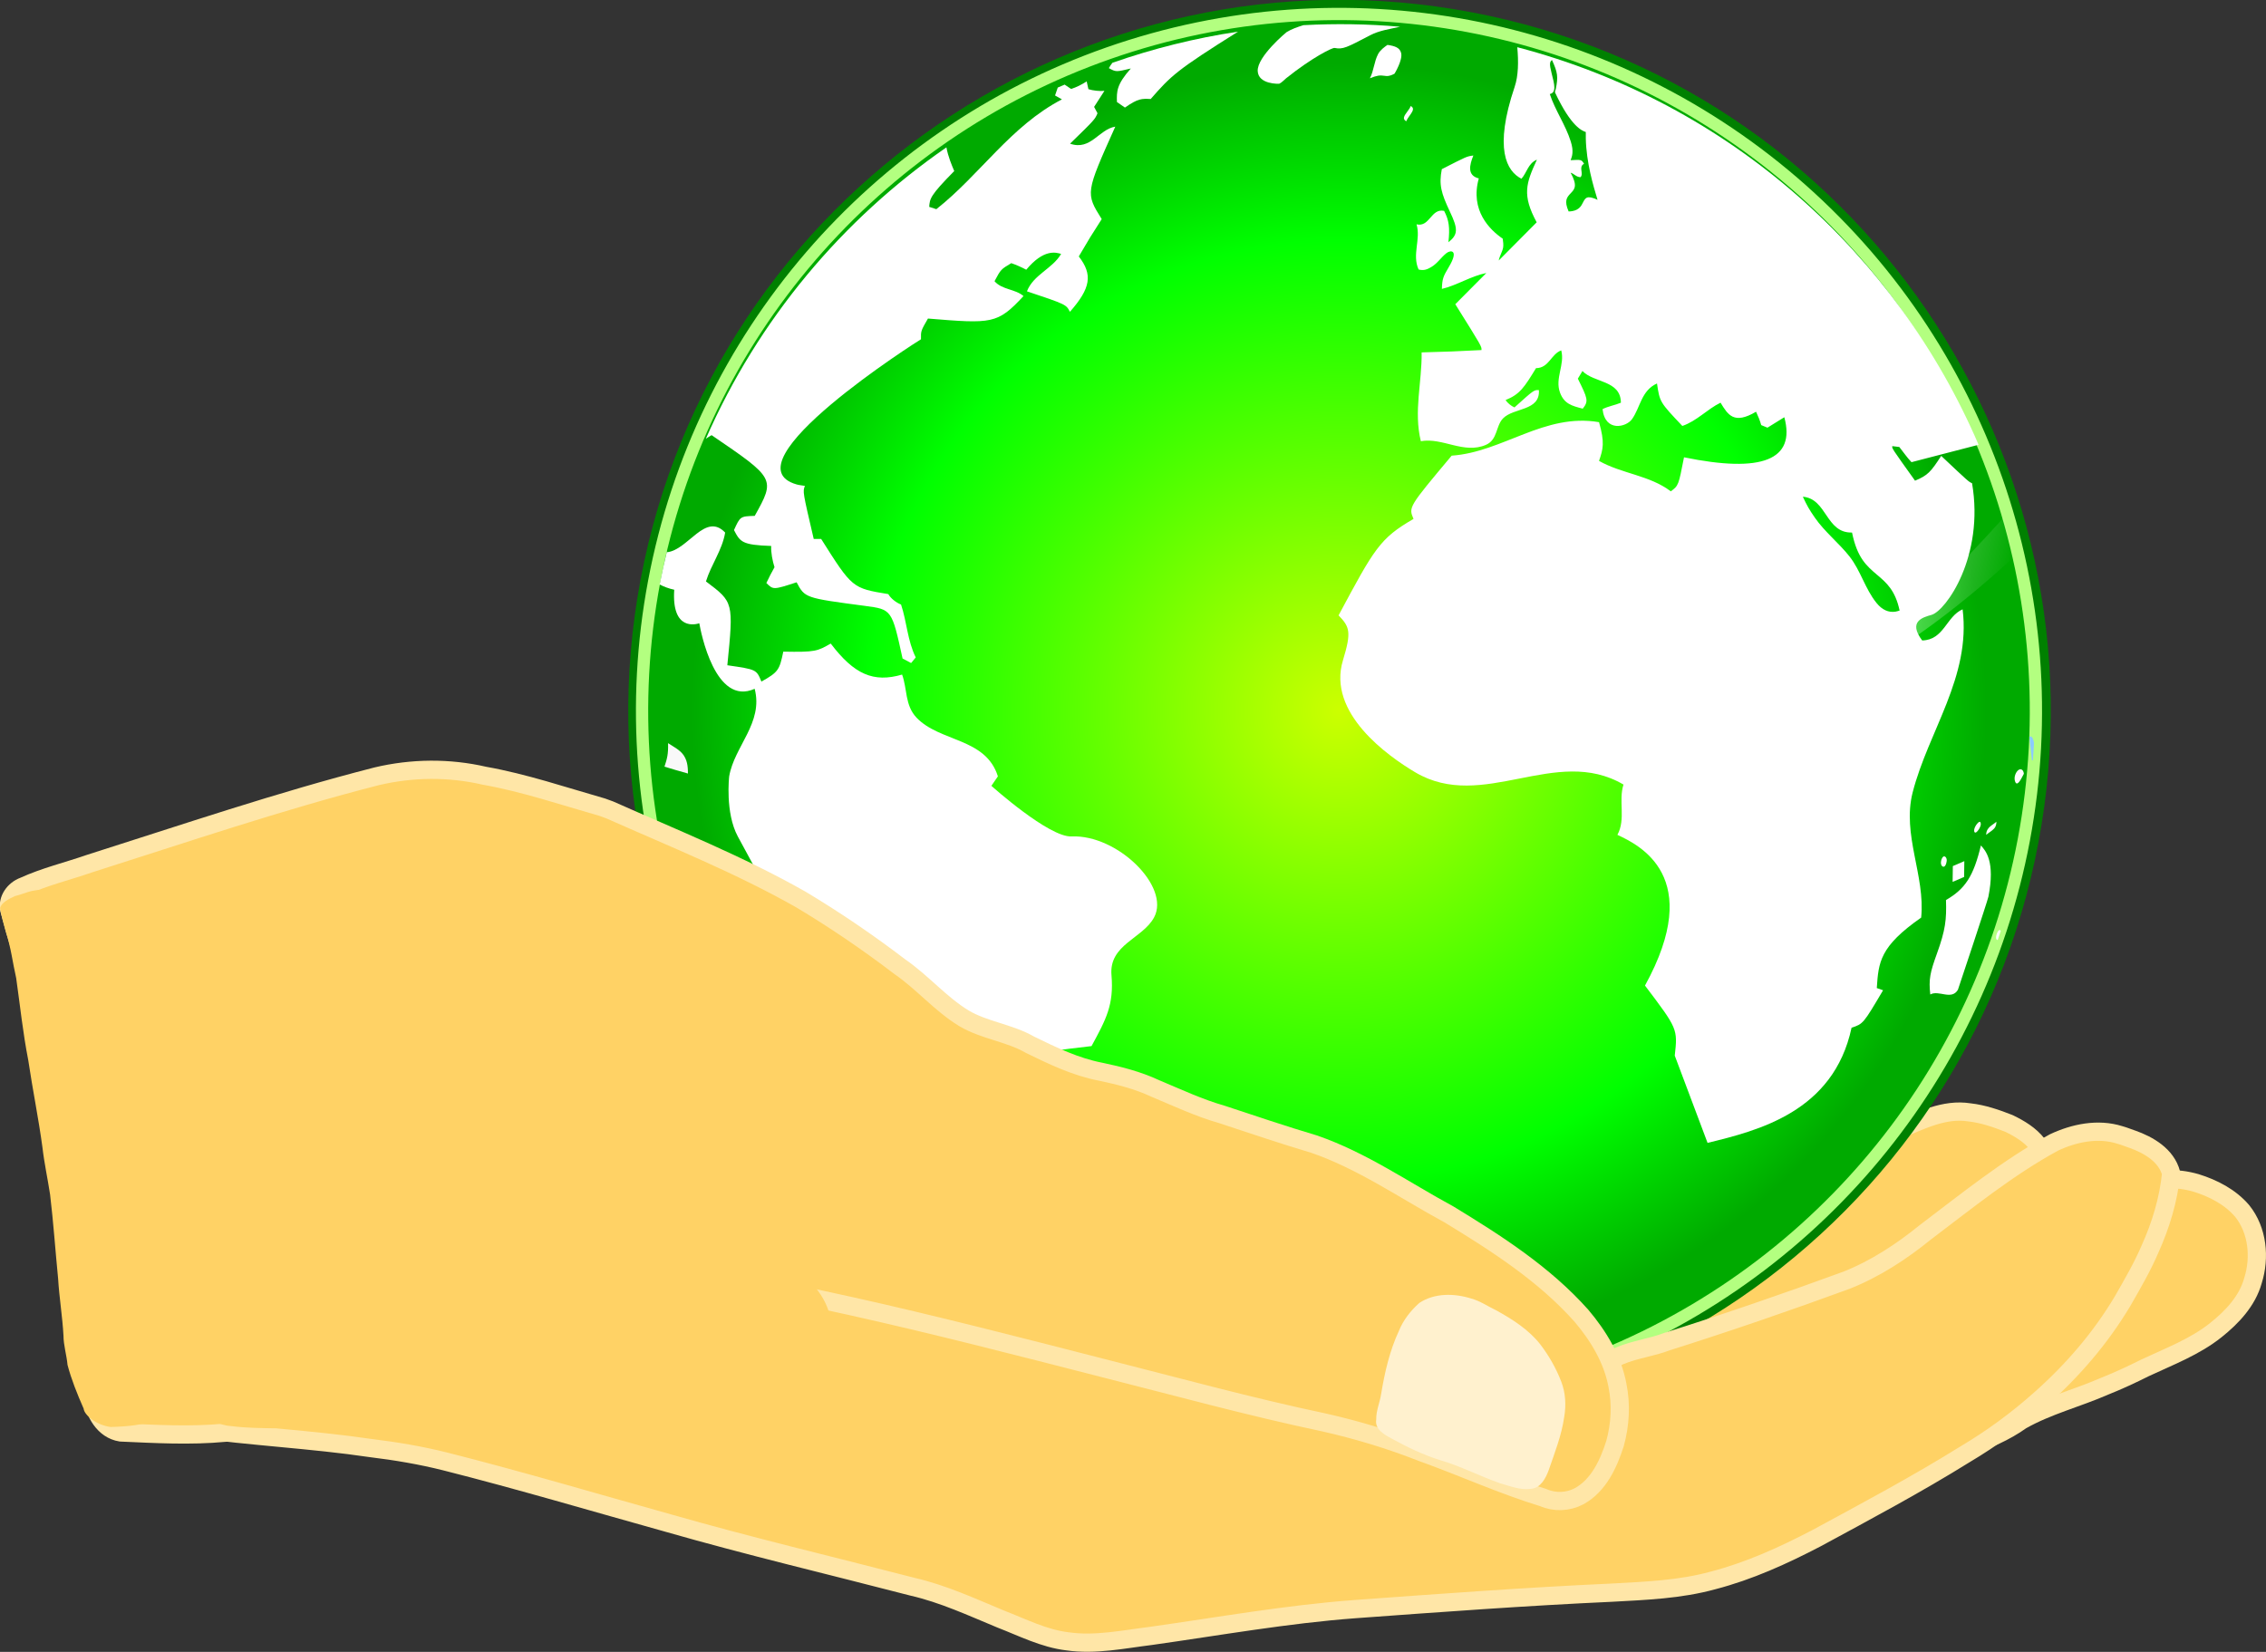 <svg version="1.0" viewBox="0 0 508 370.4" xmlns="http://www.w3.org/2000/svg">
 <rect x="0" y="0" width="508" height="370.4" fill="#333333" stroke="none"/>
 <defs>
  <radialGradient id="c" cx="58" cy="58" r="56.84" gradientUnits="userSpaceOnUse">
   <stop stop-color="#cf0" offset="0"/>
   <stop stop-color="#0f0" offset=".675"/>
   <stop stop-color="#0a0" offset=".929"/>
  </radialGradient>
  <radialGradient id="b" cx="41.03" cy="76.42" r="57.33" gradientTransform="matrix(2.069 .4 -.4 2.069 189.4 579.2)" gradientUnits="userSpaceOnUse">
   <stop stop-color="#fff" offset=".248"/>
   <stop stop-color="#C7ECFF" offset=".521"/>
   <stop stop-color="#7AC3FF" offset=".751"/>
   <stop stop-color="#63B8FF" offset=".858"/>
   <stop stop-color="#8ACAFF" offset=".953"/>
  </radialGradient>
  <radialGradient id="a" cx="41.1" cy="76.45" r="57.25" gradientTransform="matrix(2.069 .4 -.4 2.069 189.4 579.2)" gradientUnits="userSpaceOnUse">
   <stop stop-color="#fff" offset=".248"/>
   <stop stop-color="#C7ECFF" offset=".521"/>
   <stop stop-color="#7AC3FF" offset=".751"/>
   <stop stop-color="#63B8FF" offset=".858"/>
   <stop stop-color="#8ACAFF" offset=".953"/>
  </radialGradient>
  <linearGradient id="d" x1="90.73" x2="109.8" y1="42.28" y2="42.28" gradientTransform="matrix(2.173 .41 -.41 2.173 157.4 642.6)" gradientUnits="userSpaceOnUse">
   <stop stop-color="#fff" offset="0"/>
   <stop stop-color="#fff" stop-opacity="0" offset="1"/>
  </linearGradient>
 </defs>
 <g transform="translate(.01 170.4)">
  <path d="m450.4 81.53c2.38 1.156 4.704 2.55 6.358 4.67 1.961 2.46 3.378 5.77 2.391 8.932-1.315 3.083-4.194 5.702-7.639 5.974-3.219 0.623-6.596 0.85-9.555 2.403-2.8 1.247-5.236 3.128-7.945 4.534-6.279 4.115-13.32 6.801-20.27 9.521-8.398 3.355-16.84 6.608-25.51 9.204-8.421 2.607-16.76 5.622-25.49 7.016-6.2 0.646-13.02-1.02-17.41-5.656-1.734-2.788-0.261-6.438 2.165-8.297 3.321-2.732 7.718-3.378 11.67-4.749 11.42-3.548 22.93-6.926 34.07-11.3 5.928-3.196 11.59-6.869 17.22-10.59 4.84-3.684 9.339-8.116 15.15-10.25 5.032-2.086 10.29-4.806 15.9-3.911 3.072 0.34 6.03 1.372 8.886 2.494z" fill="#ffd265" fill-rule="evenodd" stroke="#ffe6a7" stroke-linejoin="round" stroke-width="4.09"/>
  <path d="m382.8 85.9c5.44 2.573 9.033 8.898 7.832 14.89-0.397 3.684-2.89 7.028-6.381 8.297-8.5 4.523-18.03 6.348-27.19 9.045-3.31 0.941-6.812 1.122-10.21 0.51-6.109-0.646-12.21-1.394-18.32-2.052-3.763-0.725-7.9-2.426-9.453-6.234-1.099-2.494-0.249-5.679 1.983-7.277 3.196-3.117 7.752-3.967 11.72-5.724 5.61-2.222 11.33-4.115 17.09-5.906 3.854-1.406 7.548-3.219 11.04-5.35 4.398-2.165 9.453-2.097 14.24-1.893 2.607 0.215 5.225 0.646 7.65 1.689z" fill="#ffd265" fill-rule="evenodd" stroke="#ffe6a7" stroke-linejoin="round" stroke-width="4.09"/>
  <g transform="matrix(1.243 0 0 1.243 -22.58 -996)">
   <path d="m133.7 768.7c-13.1 69.5 32.79 136.7 102.3 149.8 69.5 13.1 136.7-32.78 149.8-102.3 13.11-69.5-32.78-136.7-102.3-149.8s-136.7 32.78-149.8 102.3z" fill="#008000"/>
   <circle transform="matrix(2.173 .41 -.41 2.173 157.4 642.6)" cx="58" cy="58" r="56.84" fill="url(#c)" stroke="#b3ff80"/>
   <g fill="#fff">
    <path d="m250.2 670c-0.05 0.024-5.304 4.392-5.208 7 0.106 2.468 3.843 2.318 3.882 2.305 0.453-0.185 0.881-0.7 1.259-0.996 4.731-3.778 8.338-5.537 8.724-5.462 1.513 0.294 2.157-0.054 6.415-2.286 1.672-0.873 3.571-1.12 5.408-1.539-5.861-0.511-11.68-0.589-17.44-0.282-1.054 0.328-2.106 0.681-3.044 1.26z"/>
    <path d="m268.4 672.3c-0.453 0.313-1.296 0.894-1.694 1.656-0.723 1.376-0.757 2.976-1.475 4.36 1.294-0.512 1.784-0.571 2.627-0.443 0.394 0.058 0.809 0.123 1.607-0.278 0.058-0.037 0.163-0.064 0.211-0.116 0.019-0.017 1.493-2.451 1.189-3.705-0.228-0.961-1.083-1.273-2.465-1.475z"/>
    <path d="m219.6 682.6c0.436 0.303 1.013 0.704 1.449 1.004 2.371-1.655 3.029-1.625 4.646-1.544 3.707-4.239 4.655-5.187 15.75-12.15-7.77 1.164-15.34 3.06-22.66 5.619-0.225 0.295-0.442 0.614-0.64 0.96 1.298 0.708 1.298 0.708 3.966 0.066-2.589 2.908-2.56 4.151-2.506 6.045z"/>
    <path d="m272 684.3c-0.287 0.392-0.514 0.698-0.602 0.985-0.14 0.469 0.203 0.68 0.382 0.792 0.26-0.64 0.773-1.128 1.084-1.74 0.273-0.538 0.096-0.796-0.261-1.017-0.112 0.274-0.218 0.474-0.603 0.98z"/>
    <path d="m352.1 849.6c2.102-0.704 2.102-0.704 5.683-6.758-0.341-0.127-0.789-0.279-1.133-0.4 0.317-4.668 0.512-7.481 8.004-12.71 0.767-7.581-3.489-14.95-1.534-22.59 2.83-11.05 10.53-20.81 9.008-33.02-2.949 1.269-3.342 5.518-7.288 5.616-2.588-3.427 0.079-4.166 1.673-4.615 2.62-0.733 9.573-10.61 7.319-23.75-0.633-0.281-0.633-0.281-5.563-4.933-1.889 2.907-2.407 3.505-4.721 4.473-4.204-5.872-4.204-5.872-4.091-6.233 0.371 0.05 0.873 0.108 1.254 0.155 0.737 0.913 1.377 1.889 2.198 2.739l12.1-3.14c-14.77-34.43-44.77-61.65-83.2-71.72 0.243 2.604 0.199 5.164-0.467 7.131-3.794 11.24-1.436 15.24 1.221 16.6 0.987-1.106 1.198-2.787 2.789-3.442-1.966 4.27-2.714 6.364-0.043 11.3l-6.841 6.886c0.136-0.803 0.621-1.492 0.783-2.29 0.097-0.488 3e-3 -1.149-0.068-1.644-2.307-1.576-5.931-5.079-4.313-10.87-2.126-0.531-1.687-2.382-0.984-4.126-0.051 0.01-0.117 0.014-0.16 0.015-1.056 0.157-1.056 0.157-5.526 2.442-0.545 2.798-0.128 4.308 1.481 7.71 1.489 3.13 1.432 4.102-0.292 5.474 0.289-2.646 0.109-3.97-0.776-5.662-2.388-0.497-2.566 2.986-4.973 2.432 0.811 2.694-0.85 5.45 0.371 8.144 0.975 0.26 1.598-0.037 2.302-0.451 1.099-0.65 1.75-1.727 2.722-2.5 0.767-0.605 2.288-0.606 0.448 2.472-1.078 1.804-1.202 2.175-1.27 3.98 2.775-0.667 5.212-2.303 8.017-2.868l-5.599 5.633c4.778 7.638 4.778 7.638 4.72 8.271-4.02 0.221-6.64 0.315-10.79 0.421 0.076 5.341-1.468 10.64-0.143 16.02 3.95-0.707 7.745 2.381 11.74 0.655 2.137-0.927 1.737-3.377 3.085-4.774 1.916-1.973 6.711-1.291 6.465-5.096-0.89-0.044-0.89-0.044-4.403 3.12-0.584-0.245-1.28-0.813-1.608-1.332 2.6-1.033 3.389-2.316 5.493-5.754 2.342-0.01 2.707-2.544 4.548-3.2 0.689 2.567-1.181 5.025-0.222 7.614 0.759 2.04 2.155 2.391 4.101 2.898 1.104-1.381 0.877-1.847-0.883-5.414 0.245-0.417 0.572-0.968 0.829-1.378 2.073 2.173 6.899 1.627 6.938 5.717-1.08 0.454-2.269 0.625-3.31 1.158 0.468 4.202 4.28 3.246 5.295 1.829 1.539-2.134 1.664-5.175 4.523-6.457 0.502 3.364 0.502 3.364 4.571 7.662 2.627-0.9 4.457-3.004 6.892-4.198 1.353 2.231 2.418 3.982 6.403 1.632 0.334 0.7 0.735 1.667 0.931 2.412 0.338 0.14 0.783 0.321 1.126 0.464 0.178-0.095 0.178-0.095 3.04-1.882 2.077 7.688-4.007 10.12-18.09 7.229-0.989 5.089-0.989 5.089-2.38 6.141-3.833-2.912-8.852-3.172-12.95-5.495 0.741-2.126 1.052-3.312 5e-3 -6.984-9.853-1.704-17.35 5.4-26.58 6.04-7.792 9.293-7.792 9.293-6.879 11.41-6.078 3.508-7.07 5.358-13.52 17.4 2.041 2.1 2.329 3.032 0.799 8.079-2.923 9.536 8.126 17.32 13.01 20.22 12.23 7.266 25.34-4.958 37.58 2.224-0.948 2.954 0.46 6.203-1.098 9.069 3.918 1.85 15.81 7.486 4.974 27.19 5.901 7.805 5.901 7.805 5.37 12.64l5.916 15.74c9.048-2.212 22.72-5.568 25.97-20.77zm-48.48-148.8c-0.24 0.484-0.649 1.284-1.922 1.49-0.31 0.043-0.386 0.044-0.627 0.053-0.856-1.966-0.317-2.544 0.376-3.284 0.72-0.749 1.271-1.345-0.017-3.707 0.639 0.19 1.068 0.831 1.799 0.807 0.606-0.709-0.435-1.822 0.623-2.419-0.479-0.754-0.479-0.754-2.422-0.643 0.268-0.692 0.602-1.57 0.022-3.387-0.928-2.97-2.801-5.58-3.777-8.541 1.227-0.277 0.851-1.723 0.332-3.732-0.457-1.776-0.331-2.099 0.063-2.41 1.034 2.263 1.131 3.004 0.684 5.242-0.034 0.194-0.204 0.461-0.121 0.643 2.923 6.211 4.887 6.88 5.536 7.104 2e-3 0.349-0.014 0.814-4.6e-4 1.172 0.098 4.373 1.36 8.556 2.119 11.06-1.938-0.894-2.192-0.37-2.668 0.555zm52.97 72.16c-2.061-2.558-2.83-5.784-4.847-8.36-1.932-2.453-4.462-4.422-6.252-6.996-1.102-1.601-1.357-2.076-2.18-3.798 4.385 0.365 4.11 6.588 8.873 6.462 0.941 4.597 2.62 6.014 4.55 7.654 1.662 1.414 3.237 2.739 4.033 6.42-0.223 0.062-0.505 0.159-0.725 0.194-1.279 0.209-2.442-0.321-3.452-1.576z"/>
    <path d="m146.5 742.7c11.51 7.845 11.51 7.845 7.779 14.56-2.615 0.085-2.615 0.085-3.743 2.56 1.107 2.124 1.414 2.695 6.713 2.868-0.071 1.152 0.241 2.719 0.598 3.835-0.492 0.841-1.058 1.981-1.469 2.849 1.246 1.236 1.246 1.236 5.455-0.128 1.5 2.823 1.5 2.823 12.31 4.252 4.866 0.641 4.866 0.641 6.8 9.496 0.45 0.24 1.076 0.574 1.539 0.815 0.252-0.299 0.585-0.704 0.834-1.011-1.499-3.042-1.598-6.4-2.648-9.542-0.838-0.309-1.875-1.107-2.297-1.88-6.498-1.07-6.498-1.07-12.11-9.948-0.399 2e-3 -0.943 3e-3 -1.341-8.4e-4 -1.993-8.529-1.993-8.529-1.591-9.574-0.445-0.078-1.044-0.132-1.484-0.259-13.04-3.725 22-25.97 22.42-26.19-0.027-1.515-0.027-1.515 1.256-3.738 11.58 0.943 12.52 1.017 17.23-4.054-1.505-1.305-3.862-1.11-5.224-2.684 1.14-2.132 1.14-2.132 3.022-3.256 0.838 0.282 1.92 0.763 2.702 1.185 3.152-3.79 5.351-3.128 6.287-2.852-1.547 2.666-5.004 3.744-6.162 6.749 7.074 2.371 7.074 2.371 7.748 3.7 3.759-4.276 4.15-6.7 1.605-9.993 1.782-3.053 2.249-3.814 4.132-6.733-2.928-4.693-2.928-4.693 2.447-16.68-2.953 0.467-4.43 4.377-8.156 3.071 4.473-4.362 4.473-4.362 4.95-5.487-0.18-0.345-0.429-0.805-0.614-1.149 0.563-0.859 1.307-2.024 1.862-2.892-0.865 0.089-2.06-0.044-2.889-0.302-0.095-0.416-0.22-0.98-0.313-1.407-0.775 0.518-1.912 1.105-2.816 1.362-0.353-0.231-0.817-0.548-1.156-0.78-0.377 0.161-0.867 0.372-1.244 0.533-0.134 0.427-0.337 0.999-0.487 1.427 0.372 0.21 0.866 0.49 1.24 0.702-9.267 4.82-14.75 13.58-22.65 19.81-0.389-0.123-0.899-0.291-1.285-0.416 0.103-1.477 0.14-2.031 4.513-6.463-0.473-1.118-1.103-2.6-1.411-4.274-18.72 12.95-33.92 30.98-43.39 52.57 0.335-0.227 0.675-0.453 1.039-0.65z"/>
   </g>
   <path d="m138.1 797.3c-0.376 0.213-0.615 0.602-0.605 1.034 0.049 1.737-0.12 2.43-0.588 3.834-0.1 0.303-0.08 0.624 0.068 0.904 0.147 0.28 0.394 0.491 0.697 0.577l4.129 1.208c0.349 0.104 0.787 0.053 1.082-0.167 0.291-0.22 0.525-0.542 0.525-0.909 7e-3 -1.763-0.266-2.877-0.976-3.954-3e-3 -0.01-1.203-1.244-1.203-1.244-2e-3 -4e-3 -1.206-0.801-1.206-0.801l-0.71-0.449c-0.366-0.229-0.842-0.249-1.214-0.033z" fill="none"/>
   <path d="m142.1 803.7c0.034 0.011 0.089 0.026 0.133 0.045 7e-3 -1.536-0.206-2.431-0.782-3.314-0.119-0.171-0.39-0.535-0.945-0.957-0.583-0.452-1.244-0.792-1.858-1.212 0.057 1.944-0.161 2.778-0.646 4.24 1.34 0.41 2.716 0.823 4.097 1.198z" fill="#f9f9f9"/>
   <path d="m168 839.4 5.346 23.99c0.556 18.67 20.57 39.42 27.62 35.84-6.076-3.488-7.314-10.68-12.59-14.77 0.479-0.331 1.108-0.768 1.58-1.1 0.281-2.123 0.147-4.268 0.33-6.396 2.771-1.64 4.528-1.444 5.471-1.35 0.103-2.326 0.103-2.326 0.623-5.061 4.961-1.14 4.544-7.236 8.949-8.888 0.199-2.272-0.608-4.532-0.134-6.799 2.958-1.162 2.958-1.162 9.829-1.955 2.609-4.801 4.057-7.445 3.598-12.8-0.471-5.546 5.654-6.597 7.691-10.43 2.955-5.553-6.643-14.96-14.89-14.59-4.074 0.184-14.36-9.038-14.46-9.131 0.355-0.509 0.821-1.193 1.172-1.706-2.181-6.996-10.5-6.166-14.69-10.61-2.098-2.23-1.646-5.198-2.587-7.752-5.15 1.498-8.636-0.017-12.87-5.597-2.434 1.391-2.748 1.566-8.557 1.459-0.68 3.263-0.861 3.682-3.946 5.402-0.898-2.186-0.898-2.186-6.147-2.946 1.133-11.38 1.133-11.38-3.856-15.12 0.928-3.023 2.935-5.647 3.464-8.814-3.57-3.754-6.673 3.133-10.46 3.541-4e-3 -0.066-8e-3 -0.143-0.021-0.215-0.494 1.991-0.931 4.006-1.328 6.042 0.751 0.383 1.586 0.72 2.624 0.943-0.499 7.542 4 6.225 4.522 6.049 0.271 1.548 2.86 15.04 9.985 11.82 1.606 6.142-3.663 10.36-4.594 15.78-8e-3 0.062-0.76 6.572 1.56 10.87 9.08 16.83 9.08 16.83 11.47 18.63 2.741 2.065 4.523 3.967 5.297 5.661z" fill="#fff"/>
   <path d="m368.7 818.7c-0.371 0.18-0.691 1.24-0.314 1.696 0.272 0.326 0.723 0.202 0.871-0.862 0.063-0.45-0.193-0.936-0.556-0.834z" fill="#fff"/>
   <path d="m203.4 895c-1.193-0.203-2.393-0.404-3.59-0.621 1.179 2.245 2.623 3.362 4.538 3.527-0.176-0.548-0.056-1.124-0.215-1.674-0.032-0.058-0.05-0.129-0.076-0.192-0.209-0.422-0.299-0.54-0.657-1.04z" fill="url(#b)"/>
   <path d="m375.4 813c0.034-0.207-5e-3 -0.644-0.285-0.531-0.456 0.247-1.17 1.409-0.816 1.869 0.263 0.338 1.009-0.757 1.101-1.339z" fill="#fff"/>
   <path d="m385 798.2c-0.056-0.274-0.108-0.547-0.233-0.805-0.21-0.449-0.418-0.36-0.608-0.272 0.184 1.484 0.318 2.754 0.467 4.242 0.062 0.016 0.116 5e-3 0.176 0.01 0.069-1.06 0.157-2.122 0.198-3.174z" fill="url(#a)"/>
   <g fill="#fff">
    <path d="m378.7 832c-0.315 0.193-0.701 1.247-0.464 1.661 0.062 0.088 0.147 0.113 0.234 0.094 0.185-0.539 0.364-1.084 0.543-1.624-0.072-0.129-0.175-0.195-0.313-0.131z"/>
    <path d="m378.2 812.8c0.021-0.138 0.022-0.264 0.022-0.367-0.456 0.423-1.056 0.692-1.445 1.193-0.319 0.401-0.389 0.75-0.396 1.183 0.442-0.396 0.996-0.674 1.406-1.117 0.16-0.17 0.364-0.462 0.413-0.892z"/>
    <path d="m372.4 822.4c0.026-1.071 0.037-2.178 0.036-2.853-0.863 0.375-1.603 0.697-2.07 0.89-0.012 1.019-0.028 1.847-0.04 2.853 0.641-0.275 1.305-0.548 1.94-0.834 0.044-0.021 0.1-0.039 0.134-0.055z"/>
    <path d="m381.6 805.2c0.344 0.886 0.925-0.143 1.502-1.27 0.019-0.046 0.059-0.101 0.07-0.144 0.011-0.077-0.139-1.124-0.927-0.715-0.538 0.36-0.935 1.365-0.644 2.129z"/>
    <path d="m366.3 843.6c1.539-0.86 3.818 1.116 4.984-0.856 0.031-0.057 5.329-15.96 5.497-16.79 1.259-6.368-0.51-8.303-1.353-9.236-1.329 5.524-2.806 7.827-6.298 9.842 0.121 3.538-0.104 5.424-1.618 9.622-1.244 3.438-1.526 4.67-1.212 7.423z"/>
   </g>
   <path d="m379.6 757.5c-18.55 20.6-33.02 31.94-46.33 35.52 14.55-3.221 29.82-11.51 48.33-28.54l-1.993-6.976z" fill="url(#d)" fill-rule="evenodd" opacity=".8"/>
  </g>
  <path d="m485.6 94.08c-4.976 0.952-8.841 4.557-12.22 8.105-9.033 9.317-16.29 20.13-24.62 30.04-4.658 5.804-11.29 9.465-16.75 14.38-1.757 1.53-3.117 3.956-2.414 6.325 0.589 2.108 2.89 3.48 5.032 3.072 2.187-0.363 4.171-1.451 6.324-1.995 4.273-1.474 8.512-3.253 12.21-5.906 5.894-3.332 12.51-4.976 18.69-7.685 3.083-1.224 6.086-2.63 9.056-4.115 5.418-2.539 11.14-4.693 15.86-8.467 3.627-2.902 7.027-6.484 8.296-11.07 1.643-5.18 1.054-11.3-2.414-15.62-2.663-3.128-6.46-5.089-10.33-6.291-2.187-0.623-4.443-0.952-6.721-0.771z" fill="#ffd265" fill-rule="evenodd" stroke="#ffe6a7" stroke-linejoin="round" stroke-width="4.09"/>
  <path d="m478 85.04c3.684 1.304 7.662 3.616 8.727 7.674-0.589 5.883-2.312 11.58-4.738 16.96-1.745 4.069-3.978 7.9-6.177 11.73-4.919 8.252-11.25 15.59-18.43 21.94-5.214 4.659-10.88 8.807-16.9 12.38-10.82 6.733-22.08 12.73-33.28 18.8-7.412 3.865-15.07 7.356-23.2 9.465-7.401 2.04-15.14 2.324-22.77 2.743-19.17 0.873-38.31 2.29-57.44 3.684-15.38 1.145-30.59 3.865-45.85 6.019-6.188 0.759-12.42 2.108-18.67 1.202-5.27-0.635-10.06-3.106-14.96-4.999-6.483-2.686-12.9-5.668-19.77-7.243-18.24-4.738-36.59-9.068-54.7-14.26-16.67-4.647-33.28-9.589-50.05-13.83-5.474-1.372-11.04-2.312-16.64-2.992-13.32-1.972-26.79-2.584-40.12-4.455-3.185-0.646-6.483-2.063-8.251-4.942-1.7-2.414-2.584-5.339-3.332-8.184-1.099-5.157-1.587-10.9 1.065-15.7 2.289-3.888 7.106-5.645 11.46-5.157 9.237 0.51 18.59 2.029 27.78 0.238 10.33-1.61 20.5-4.013 30.7-6.212 7.333-1.859 14.8-3.14 22.35-3.639 6.483-0.453 13-1.304 19.49-0.669 5.089 0.657 9.657 3.117 14.2 5.339 4.579 1.632 9.487 1.474 14.26 1.961 4.318 0.714 8.489 2.108 12.69 3.298 3.298 0.998 6.63 2.029 10.06 2.369 3.23 0.544 6.54 0.397 9.77 0.918 2.834 0.181 5.588 1.054 8.149 2.222 7.254 2.573 14.94 3.627 22.12 6.382 5.803 2.131 11.66 4.092 17.66 5.588 3.457 0.907 6.744 2.335 10.13 3.446 8.863 2.267 17.73 4.579 26.61 6.79 9.634 2.29 19.27 4.568 28.86 7.028 6.857 1.814 13.49 4.353 20.23 6.54 4.851 1.474 9.895 3.038 15.02 2.562 2.516-0.351 5.44-1.598 6.041-4.341 1.734-5.94-1.462-12.04-0.136-18.03 0.057-1.972 1.451-3.298 3.151-4.047 3.423-1.451 7.174-1.859 10.63-3.196 13.51-4.273 26.91-8.875 40.21-13.75 6.449-2.562 12.31-6.393 17.68-10.76 9.351-7.062 18.5-14.51 28.82-20.13 4.545-2.131 9.861-3.242 14.77-1.689 0.929 0.249 1.825 0.635 2.743 0.941z" fill="#ffd265" fill-rule="evenodd" stroke="#ffe6a7" stroke-linejoin="round" stroke-width="4.09"/>
  <g transform="matrix(1.133 0 0 1.134 -193.9 -260.6)" fill-rule="evenodd">
   <path d="m291.8 239.7c12.71 5.65 25.68 10.83 37.8 17.71 6.79 4.06 13.33 8.52 19.62 13.32 4.46 3.07 7.99 7.33 12.63 10.16 4.08 2.42 8.98 2.87 13.09 5.24 4.48 2.19 9.04 4.39 13.98 5.33 3.68 0.77 7.35 1.7 10.78 3.3 4.38 1.84 8.7 3.86 13.28 5.17 6.03 1.99 12.05 4.03 18.14 5.84 9.55 3.28 17.89 9.13 26.7 13.9 9.4 5.72 18.84 11.76 26.21 20.03 3.37 3.97 6.18 8.6 7.14 13.77 0.77 3.8 0.55 7.79-0.48 11.51-1.29 4.03-3.25 8.33-7.14 10.44-2.15 1.14-4.83 1.24-7.06 0.25-8.18-2.5-15.99-6.07-24.04-8.95-6.25-2.46-12.71-4.41-19.26-5.89-14.8-3.12-29.39-7.13-44.06-10.84-16.56-4.24-33.11-8.51-49.8-12.22-16.6-3.55-33.14-7.48-49.91-10.13-7.33-0.89-14.77-0.83-22.07 0.27-6.33 0.86-12.63 2.16-18.73 4.11-3.89 1.4-8.14 2.43-11.27 5.28-2.81 2.75-3.92 6.65-5.46 10.15-1.91 4.4-3.51 9.24-7.15 12.55-2.5 2.24-5.96 2.62-9.17 2.85-6.83 0.64-13.7 0.24-20.53-0.06-3.34-0.51-5.25-3.92-5.62-7.02-0.78-7.24-1.25-14.52-1.89-21.78-1.03-11.85-1.73-23.76-3.7-35.51-1.26-7.45-3.35-14.72-5.7-21.89-1.81-5.71-3.63-11.43-5.17-17.22-0.41-1.99 1.01-3.9 2.84-4.57 4.19-1.92 8.7-2.98 13.04-4.49 18.87-5.98 37.62-12.36 56.8-17.26 6.98-1.66 14.33-1.74 21.33-0.12 7.94 1.41 15.6 4.02 23.35 6.23 0.49 0.18 0.99 0.36 1.48 0.54z" fill="#ffd265" stroke="#ffe6a7" stroke-linejoin="round" stroke-width="3.608"/>
   <path d="m467.1 338.6c3.23 1.77 6.45 3.81 8.77 6.73 1.72 2.25 3.16 4.75 4.18 7.41 0.86 2.23 0.99 4.66 0.58 7.01-0.51 3.61-1.87 7.03-3.05 10.46-0.59 1.62-1.6 3.58-3.54 3.73-2.09 0.29-4.11-0.54-6.09-1.1-4.04-1.41-7.84-3.42-11.96-4.6-3.33-1.06-6.5-2.58-9.55-4.27-1.44-0.77-3.3-1.81-3-3.73-0.04-1.75 0.73-3.39 0.98-5.11 0.71-4.26 1.68-8.5 3.51-12.43 0.86-2.13 2.33-4 4.04-5.52 3.02-2.01 6.96-1.92 10.3-0.86 1.73 0.47 3.22 1.52 4.83 2.28z" fill="#fff1ce"/>
   <path d="m183.5 256.3c2.68 1.16 3.89 2.89 4.27 4.23 0.76 1.71 1.57 3.43 1.78 5.04 0.73 2.51 0.78 4.89 1.29 7.35 0.85 3.38 1.95 6.8 3.36 10.28 0.76 1.98 2.15 4.05 3.15 6.06 1.28 1.51 2.2 3.13 4.68 4.52 2.48 1.24 5.29 1.54 7.55 1.51 3.78 0.12 7.44 0.08 10.84-0.21 2.81-0.18 5.7-0.28 8.64-0.33 5.28-0.23 10.4-0.63 15.68-0.87 3.31 0.04 6.23-0.37 9.82 0.01 3.03 0.16 6.21 0.5 9.37 0.89 2.92 0.47 5.8 0.81 8.73 1.36 3.56 0.9 7.08 1.43 10.65 2.4 3.7 0.89 7.66 1.85 10.94 3.63 5.3 2.58 10.83 5.04 15.55 7.96 2.26 1.33 4.7 2.82 5.32 4.35 1.46 2.41 0.97 4.47 1.35 6.67 0.31 1.57 2.51 3.35 5.08 4.79 2.73 1.61 5.38 3.28 7.49 5.06 1.69 1.25 3.08 2.54 3.98 3.83 1.29 1.74 1.97 3.41 2.38 5.03 0.74 1.74 1.44 3.48 1.49 5.09 0.23 1.89 0.42 3.78 0.39 5.6-0.32 1.27-1.24 2.31-2.48 3.2-2.68 2.5-5.06 5.14-7.68 7.66-1.58 1.53-5.1 1.98-7.62 2.98-4.03 0.91-8.34 1.62-12.7 2.29-2.85 0.2-5.7 0.44-9.02 0.12-3.45-0.25-6.98-0.6-10.56-1.06-3.45-0.55-6.85-0.86-10.41-1.84-6.48-1.51-12.97-3.33-19.46-4.9-3.39-0.8-6.81-1.81-10.17-2.45-3.73-0.42-6.98 0.03-8.71 1.25-2.16 0.92-4.09 1.96-6.41 2.78-1.87 0.69-4.12 1.14-6.57 1.39-2.8-0.05-5.58-0.06-8.62-0.44-2.21-0.11-4.3-1.35-6.07-2.36-1.83-1.35-5-2.04-6.32-1.28-1.24 0.64-2.14 1.48-2.83 2.38-2.04 1.07-5.31 1.34-8.61 1.44-2.81-0.35-5.24-2.35-5.36-3.63-1.28-2.91-2.45-5.82-3.19-8.65-0.17-1.91-0.8-3.92-0.8-5.79-0.2-3.71-0.84-7.53-1.06-11.24-0.55-5.56-0.92-11.07-1.59-16.66-0.47-3.09-1.16-6.24-1.51-9.31-0.77-5.71-1.96-11.52-2.81-17.25-1.07-5.47-1.62-10.83-2.39-16.24-0.7-3.05-1.02-6.02-2.05-9.14-0.42-1.59-0.91-3.19-1.13-4.73 0.31-1.07 1.61-1.72 2.92-2.34 1.94-0.43 3.29-1.43 6.02-1.17 0.93-0.02 2.42 0.3 3.41 0.74z" fill="#ffd265"/>
  </g>
 </g>
</svg>
